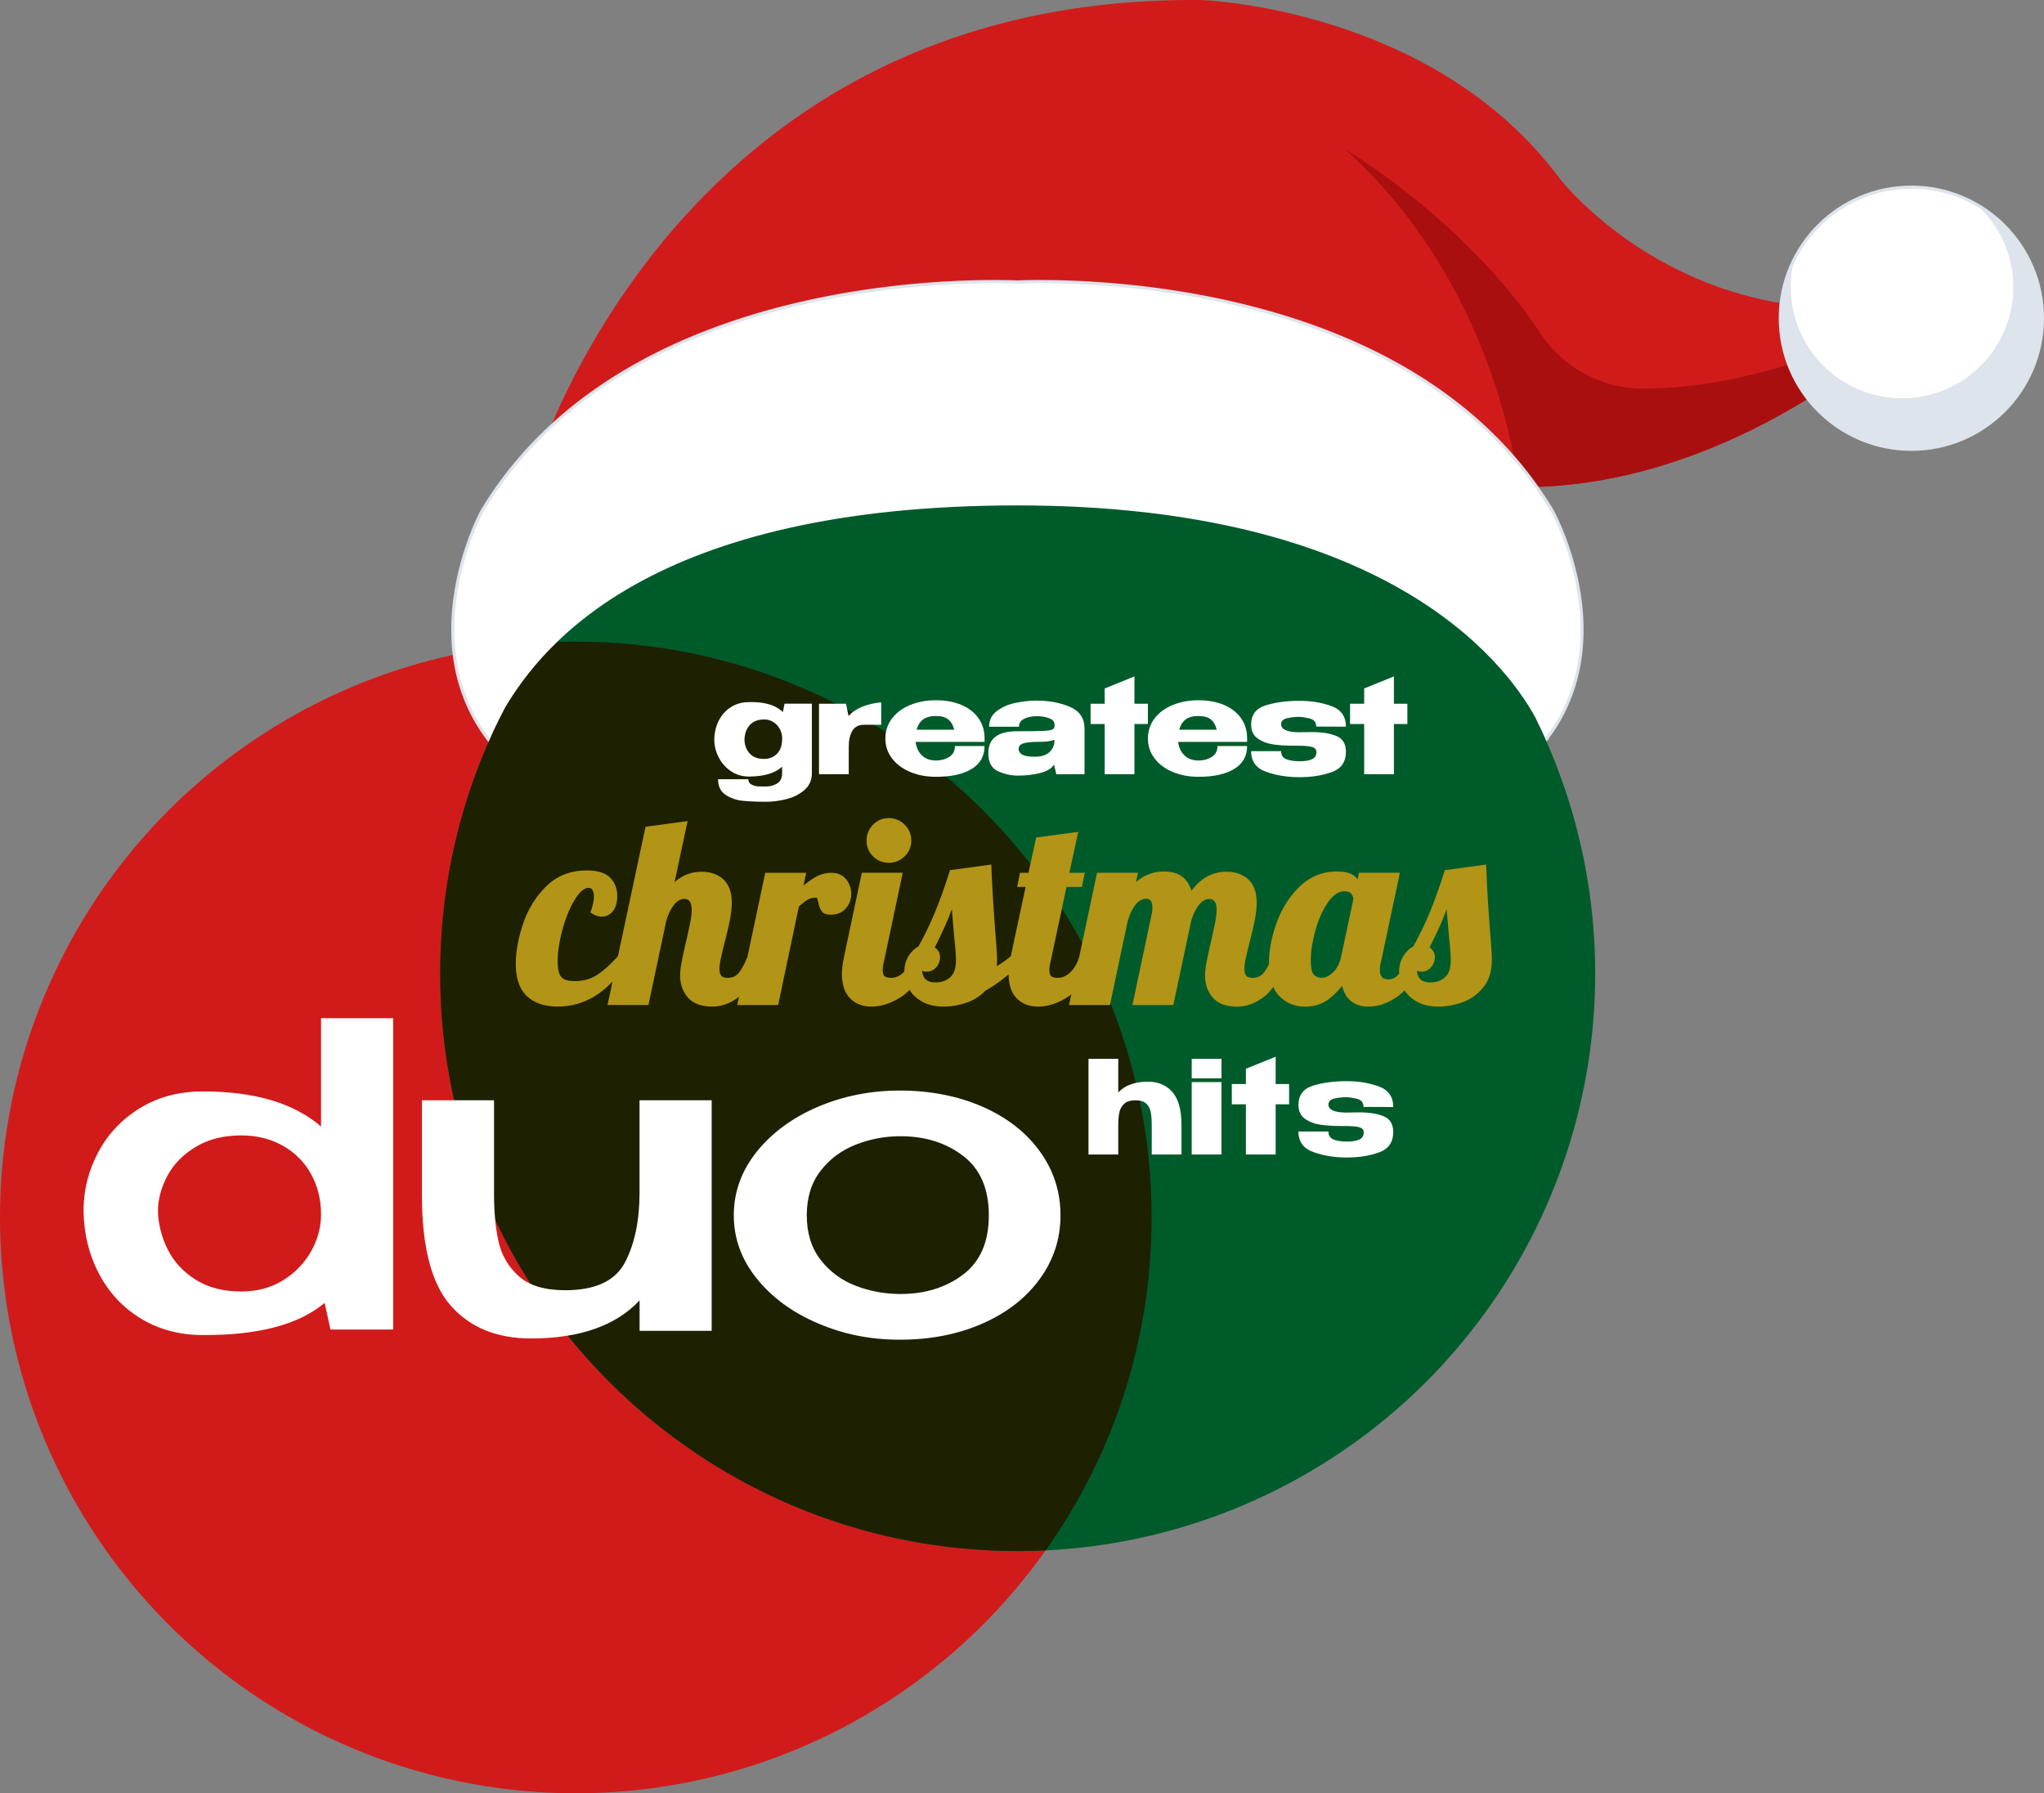 <svg id="logo" version="1.1" width="981.87" height="861.433" xmlns="http://www.w3.org/2000/svg">
  <rect width="100%" height="100%" fill="#808080" stroke="none"/>
  <defs id="defs1">
    <style id="style1">
      .cls-3,.cls-4,.cls-7{stroke-width:0}.cls-3{fill:#dee4eb}.cls-4{fill:#fff}.cls-7{fill:#d11b1b}
    </style>
  </defs>
  <circle class="cls-7" cx="276.6" cy="584.833" r="276.6" id="circle1"/>
  <circle cx="488.87" cy="467.673" r="277.41" id="circle2" style="fill:#005b2b;stroke-width:0"/>
  <path d="M276.6 308.223c-5.04 0-10.05.14-15.03.41-31.57 45.03-50.11 99.87-50.11 159.04 0 153.21 124.2 277.41 277.41 277.41 4.51 0 8.98-.12 13.44-.33 32.05-45.15 50.9-100.34 50.9-159.93 0-152.76-123.84-276.6-276.6-276.6z" id="path2" style="fill:#1d2102;stroke-width:0"/>
  <path class="cls-4" d="M154.21 489.123h34.63v149.55h-30.09l-2.81-12.8c-12.41 10.43-31.89 15.58-58.44 15.44-11.11 0-21-2.61-29.65-7.82-8.66-5.21-15.41-12.39-20.24-21.54-4.84-9.14-7.33-19.27-7.47-30.38v-.81c.14-9.75 2.56-18.96 7.25-27.63 4.69-8.67 11.36-15.65 20.02-20.93 8.66-5.28 18.69-7.92 30.09-7.92 24.82 0 43.72 5.62 56.71 16.86zm-18.4 125.98c5.77-3.52 10.28-8.13 13.53-13.82 3.25-5.69 4.87-11.65 4.87-17.88v-.2c0-7.04-1.59-13.44-4.76-19.2-3.18-5.76-7.68-10.29-13.53-13.61-5.84-3.32-12.52-4.98-20.02-4.98-8.52 0-15.8 1.83-21.86 5.49-6.06 3.66-10.57 8.23-13.53 13.72-2.96 5.49-4.51 11.07-4.65 16.76.14 6.5 1.69 12.73 4.65 18.69 2.96 5.96 7.43 10.84 13.42 14.63 5.99 3.79 13.31 5.69 21.97 5.69 7.5 0 14.14-1.76 19.91-5.28z" id="path3"/>
  <path class="cls-4" d="M307.24 528.543h34.63v110.74h-34.63v-14.63c-11.4 12.19-28.79 18.29-52.17 18.29-16.45 0-29.3-5.25-38.53-15.75-9.24-10.5-13.85-28.14-13.85-52.93v-45.72h34.63v45.11c0 8.67.72 16.26 2.16 22.76 1.44 6.5 4.65 12.02 9.63 16.56 4.98 4.54 12.45 6.81 22.4 6.81 14.43 0 23.99-4.44 28.68-13.31 4.69-8.87 7.03-20.15 7.03-33.83v-44.09z" id="path4"/>
  <path class="cls-4" d="M471.86 531.583c11.76 5.15 20.96 12.29 27.6 21.44 6.64 9.14 9.96 19.4 9.96 30.78 0 11.38-3.32 21.44-9.96 30.58-6.64 9.14-15.84 16.29-27.6 21.44-11.76 5.15-24.93 7.72-39.5 7.72s-27.13-2.61-39.39-7.82c-12.27-5.21-22.08-12.39-29.44-21.54-7.36-9.14-11.04-19.27-11.04-30.38s3.68-21.44 11.04-30.58c7.36-9.14 17.13-16.32 29.33-21.54 12.19-5.21 25.36-7.82 39.5-7.82s27.74 2.57 39.5 7.72zm-9.2 80.67c8.23-6.23 12.34-15.71 12.34-28.45 0-12.74-4.11-22.25-12.34-28.55-8.23-6.3-18.26-9.45-30.09-9.45-7.51 0-14.69 1.36-21.54 4.06-6.86 2.71-12.48 6.91-16.88 12.6-4.4 5.69-6.6 12.8-6.6 21.33 0 8.53 2.2 15.65 6.6 21.34 4.4 5.69 10.03 9.85 16.88 12.5 6.85 2.64 14.03 3.96 21.54 3.96 11.83 0 21.86-3.11 30.09-9.35z" id="path5"/>
  <path class="cls-4" d="M390 338.043v33.86c-.17 3.27-1.46 5.89-3.88 7.86-2.42 1.97-5.28 3.36-8.57 4.16-3.29.8-6.47 1.21-9.54 1.21-4.56 0-8.33-.16-11.31-.47-2.98-.31-5.68-1.25-8.11-2.83-2.42-1.57-3.64-4.08-3.64-7.52h14.54c0 1.2.53 2.06 1.58 2.58 1.06.52 1.99.8 2.8.84.81.04 2.18.06 4.13.06 1.95 0 3.61-.47 5.25-1.4 1.64-.93 2.45-2.64 2.45-5.13v-2.98c-3.44 3.15-8.76 4.72-15.97 4.72-3.15 0-5.96-.82-8.45-2.45a17.622 17.622 0 0 1-5.87-6.43c-1.43-2.65-2.19-5.45-2.27-8.39v-.43c.04-3.4.77-6.46 2.17-9.2 1.41-2.73 3.37-4.89 5.87-6.46 2.51-1.57 5.35-2.36 8.54-2.36 7.41-.21 12.86 1.39 16.34 4.78l.81-4.04h13.11zm-16.71 24.01c1.61-1.68 2.42-4.07 2.42-7.18v-.19c0-1.57-.37-3.07-1.12-4.47-.75-1.41-1.78-2.53-3.11-3.36-1.33-.83-2.8-1.24-4.41-1.24-2.98 0-5.28.9-6.9 2.7-1.62 1.8-2.46 4.15-2.55 7.05.08 2.65.92 4.85 2.52 6.59 1.59 1.74 3.84 2.61 6.74 2.61 2.65 0 4.78-.84 6.4-2.52z" id="path6"/>
  <path class="cls-4" d="M407.58 343.943c3.31-3.64 8.55-5.84 15.72-6.59v10.81h-8.26c-2.57 0-4.43.96-5.59 2.89-1.16 1.93-1.74 4.44-1.74 7.55v13.3h-14.29v-33.86h12.99l1.18 5.9z" id="path7"/>
  <path class="cls-4" d="M472.95 356.373h-33.12c.29 2.61 1.27 4.75 2.95 6.43 1.68 1.68 3.97 2.52 6.87 2.52 2.36 0 4.46-.57 6.31-1.71 1.84-1.14 2.76-2.89 2.76-5.25h14.23c0 4.81-2.06 8.47-6.18 11-4.12 2.53-9.85 3.79-17.18 3.79-4.51 0-8.62-.77-12.3-2.3-3.69-1.53-6.61-3.7-8.76-6.49-2.15-2.8-3.23-5.99-3.23-9.6 0-3.61 1.07-6.87 3.2-9.66 2.13-2.8 5.05-4.95 8.76-6.46 3.71-1.51 7.82-2.27 12.33-2.27s8.71.75 12.21 2.24c3.5 1.49 6.22 3.59 8.17 6.31 1.95 2.71 2.94 5.89 2.98 9.54v.31h.12-.12v1.61zm-29.64-10.69c-1.45 1.16-2.44 2.78-2.98 4.85h18.02c-.46-2.07-1.37-3.69-2.73-4.85-1.37-1.16-3.38-1.74-6.03-1.74-2.65 0-4.82.58-6.27 1.74z" id="path8"/>
  <path class="cls-4" d="M513.89 339.533c4.72 1.99 7.08 5.49 7.08 10.5v21.87h-13.54l-1.06-4.41v-.31c-1.04 1.86-3.22 3.23-6.55 4.1-3.33.87-6.97 1.3-10.9 1.3-3.15 0-6.3-.69-9.44-2.08-3.15-1.39-4.72-4.3-4.72-8.73 0-7 4.58-10.5 13.73-10.5 5.88 0 9.98-.05 12.3-.15 2.32-.1 3.85-.31 4.6-.62.75-.31 1.14-.88 1.18-1.71v-.81c-.04-1.37-.94-2.37-2.7-3.01-1.76-.64-3.76-.96-6-.96-2.32.04-4.3.48-5.93 1.3-1.64.83-2.45 2.09-2.45 3.79h-14.35c0-3.15 1.24-5.66 3.73-7.55 2.48-1.88 5.46-3.19 8.92-3.91 3.46-.72 6.84-1.09 10.16-1.09 5.92 0 11.25.99 15.97 2.98zm-9.94 21.93c1.57-1.37 2.42-3.11 2.55-5.22v-.87c-1.57.66-4.08.99-7.52.99-3.44 0-6.06.25-7.49.75-1.43.5-2.17 1.41-2.21 2.73.12 1.24.78 2.17 1.96 2.76 1.18.6 3.1.9 5.75.9 3.07 0 5.38-.68 6.96-2.05z" id="path9"/>
  <path class="cls-4" d="M544.95 338.043h6.46v9.75h-6.46v24.11h-14.29v-24.11h-6.77v-9.75h6.77v-7.33l14.29-5.78z" id="path10"/>
  <path class="cls-4" d="M599.07 356.373h-33.12c.29 2.61 1.27 4.75 2.95 6.43 1.68 1.68 3.97 2.52 6.87 2.52 2.36 0 4.46-.57 6.31-1.71 1.84-1.14 2.76-2.89 2.76-5.25h14.23c0 4.81-2.06 8.47-6.18 11-4.12 2.53-9.85 3.79-17.18 3.79-4.51 0-8.62-.77-12.3-2.3-3.69-1.53-6.61-3.7-8.76-6.49-2.15-2.8-3.23-5.99-3.23-9.6 0-3.61 1.07-6.87 3.2-9.66 2.13-2.8 5.05-4.95 8.76-6.46 3.71-1.51 7.82-2.27 12.33-2.27s8.71.75 12.21 2.24c3.5 1.49 6.22 3.59 8.17 6.31 1.95 2.71 2.94 5.89 2.98 9.54v.31h.12-.12v1.61zm-29.64-10.69c-1.45 1.16-2.44 2.78-2.98 4.85h18.02c-.46-2.07-1.37-3.69-2.73-4.85-1.37-1.16-3.38-1.74-6.03-1.74-2.65 0-4.82.58-6.27 1.74z" id="path11"/>
  <path class="cls-4" d="m626.53 351.713 3.54-.06c4.89 0 8.85.63 11.9 1.9 3.04 1.26 4.57 3.78 4.57 7.55 0 4.89-2.27 8.15-6.8 9.78-4.54 1.64-9.72 2.45-15.56 2.45s-11.11-.86-15.94-2.58c-4.83-1.72-7.24-5.02-7.24-9.91h14.41c0 1.95.85 3.24 2.55 3.88 1.7.64 3.77.96 6.21.96 2.77 0 4.83-.34 6.18-1.03 1.35-.68 2.02-1.79 2.02-3.32 0-1.37-.79-2.23-2.36-2.58-1.57-.35-3.56-.53-5.96-.53h-2.18c-3.77 0-7.11-.2-10.03-.59-2.92-.39-5.46-1.34-7.61-2.83-2.15-1.49-3.23-3.73-3.23-6.71 0-4.72 2.33-7.81 6.99-9.26 4.66-1.45 10.03-2.18 16.12-2.18 5.76 0 10.93.85 15.53 2.55 4.6 1.7 6.9 4.99 6.9 9.88l-14.29-.06c0-2.11-1.08-3.42-3.23-3.91-2.15-.5-3.85-.75-5.09-.75-1.91 0-3.8.22-5.68.65-1.89.43-2.83 1.4-2.83 2.89 0 2.49 2.8 3.77 8.39 3.85 1.2 0 2.11-.02 2.73-.06z" id="path12"/>
  <path class="cls-4" d="M669.59 338.043h6.46v9.75h-6.46v24.11H655.3v-24.11h-6.77v-9.75h6.77v-7.33l14.29-5.78z" id="path13"/>
  <path class="cls-4" d="M563.17 524.573c2.92 3.31 4.38 8.66 4.38 16.03v13.98h-14.29v-13.79c0-2.61-.15-4.74-.43-6.4-.29-1.66-.99-3.04-2.11-4.16-1.12-1.12-2.86-1.68-5.22-1.68-2.48 0-4.33.57-5.53 1.71-1.2 1.14-1.97 2.55-2.3 4.22-.33 1.68-.5 3.76-.5 6.24v13.86h-14.29v-45.98h14.29v16.22c3.15-3.48 7.91-5.22 14.29-5.22 4.89 0 8.79 1.66 11.71 4.97z" id="path14"/>
  <path class="cls-4" d="M586.75 517.993h-14.29v-9.38h14.29zm0 1.8h-14.29v34.79h14.29z" id="path15"/>
  <path class="cls-4" d="M612.78 520.723h6.46v9.75h-6.46v24.11h-14.29v-24.11h-6.77v-9.75h6.77v-7.33l14.29-5.78z" id="path16"/>
  <path class="cls-4" d="m649.25 534.393 3.54-.06c4.89 0 8.85.63 11.9 1.9 3.04 1.26 4.57 3.78 4.57 7.55 0 4.89-2.27 8.15-6.8 9.79-4.54 1.64-9.72 2.45-15.56 2.45s-11.11-.86-15.94-2.58c-4.83-1.72-7.24-5.02-7.24-9.91h14.41c0 1.95.85 3.24 2.55 3.88 1.7.64 3.77.96 6.21.96 2.77 0 4.84-.34 6.18-1.03 1.35-.68 2.02-1.79 2.02-3.32 0-1.37-.79-2.23-2.36-2.58-1.57-.35-3.56-.53-5.96-.53h-2.17c-3.77 0-7.11-.2-10.03-.59-2.92-.39-5.46-1.34-7.61-2.83-2.15-1.49-3.23-3.73-3.23-6.71 0-4.72 2.33-7.81 6.99-9.26 4.66-1.45 10.03-2.17 16.12-2.17 5.76 0 10.93.85 15.53 2.55 4.6 1.7 6.9 4.99 6.9 9.88l-14.29-.06c0-2.11-1.08-3.42-3.23-3.91-2.15-.5-3.85-.75-5.09-.75-1.91 0-3.8.22-5.69.65-1.88.44-2.83 1.4-2.83 2.89 0 2.48 2.8 3.77 8.39 3.85 1.2 0 2.11-.02 2.73-.06z" id="path17"/>
  <path d="M403.16 438.623c-1.22.51-2.59.75-4.09.75-.98 0-1.83-.11-2.58-.38-.74-.26-1.38-.7-1.81-1.31-.73-1.02-1.22-2.38-1.57-4.09-.24-1.03-.48-1.77-.66-2.14-.05-.1-.08-.12-.14-.16-.06-.03-.17-.07-.39-.07-1.6 0-2.89.32-3.91.92-1.05.61-2.49 1.74-4.25 3.33l-9.96 47.31h-19.66l.83-3.93c-4.05 3.08-8.33 4.68-12.76 4.67-2.59 0-4.87-.34-6.84-1.06-1.97-.71-3.62-1.81-4.9-3.27-2.5-2.84-3.75-6.41-3.75-10.54 0-1.8.21-3.81.63-6.03.41-2.19.85-4.31 1.3-6.38.45-2.03.75-3.33.93-3.97.65-2.87 1.27-5.69 1.84-8.48.57-2.76.85-4.97.84-6.6 0-1.49-.2-2.65-.55-3.47-.35-.82-.81-1.29-1.42-1.59-.41-.19-.92-.3-1.55-.3-.92 0-1.76.22-2.57.67-.82.45-1.61 1.15-2.37 2.12-1.55 1.97-2.82 4.59-3.78 7.86l-8.53 40.29h-19.66l2.41-11.28c-2.29 2.4-4.68 4.47-7.19 6.16-5.79 3.9-12.19 5.87-19.11 5.86-3.12 0-5.93-.41-8.41-1.23-2.48-.83-4.63-2.09-6.41-3.77-1.81-1.7-3.15-3.87-4.04-6.47-.88-2.6-1.31-5.62-1.31-9.07 0-5.8 1.15-12.14 3.44-19.04 2.3-6.95 6-12.99 11.08-18.06 5.14-5.15 11.74-7.74 19.59-7.73 2.53 0 4.73.27 6.61.84 1.87.57 3.42 1.44 4.6 2.64 2.27 2.31 3.42 5.31 3.41 8.79 0 3-.64 5.45-2.05 7.23-.69.87-1.49 1.56-2.41 2.01-.92.46-1.93.68-3 .68-1.62 0-3.24-.58-4.83-1.64l-.61-.4.25-.68c.96-2.64 1.42-4.96 1.42-6.96 0-1.45-.27-2.51-.72-3.2-.21-.33-.45-.55-.73-.69-.28-.15-.62-.23-1.08-.23-.97 0-1.99.39-3.11 1.3-1.12.91-2.3 2.34-3.5 4.3-2.41 3.94-4.4 8.75-5.94 14.44-1.55 5.7-2.31 10.8-2.31 15.3 0 1.96.17 3.58.5 4.84.32 1.26.79 2.15 1.34 2.71.58.59 1.34 1.06 2.36 1.38 1.01.32 2.27.5 3.76.5 4.3 0 7.91-.99 10.9-2.93 3.03-1.96 6.41-4.99 10.1-9.06l13.26-62.16 20.21-2.73-6.28 29.33c1.49-1.31 3.07-2.37 4.73-3.17 2.53-1.21 5.26-1.82 8.14-1.82 4.36 0 7.96 1.21 10.62 3.7 1.35 1.26 2.36 2.85 3.02 4.72.66 1.87.98 4.02.98 6.44 0 2.42-.3 5.17-.88 8.14-.58 2.94-1.41 6.51-2.48 10.72-.66 2.54-1.25 5.02-1.78 7.43-.53 2.39-.78 4.25-.78 5.54 0 1.51.34 2.55.9 3.24.25.31.59.55 1.1.73.51.18 1.17.29 2 .29 1.12 0 2.1-.2 2.95-.58.85-.38 1.6-.95 2.26-1.74 1.36-1.62 2.8-4.25 4.25-7.84l8.38-39.55.16-.73h19.66l-1.28 6.11c2.02-1.66 3.9-2.99 5.66-4.01 2.39-1.39 5.02-2.1 7.81-2.1 1.42 0 2.73.25 3.9.76s2.19 1.28 3.04 2.29c1.66 1.97 2.5 4.4 2.5 7.13 0 2.59-.87 4.94-2.57 6.9a8.399 8.399 0 0 1-3.15 2.29zm16.23-27.28c2.04 2.06 4.63 3.12 7.56 3.11 2.93 0 5.54-1.05 7.62-3.1 2.1-2.04 3.19-4.64 3.18-7.57 0-2.94-1.08-5.54-3.17-7.62-2.08-2.09-4.69-3.18-7.63-3.17-2.93 0-5.53 1.08-7.57 3.18-2.05 2.08-3.11 4.69-3.1 7.62 0 2.93 1.05 5.52 3.11 7.56zm297.24 49.92c0 5.17-1.33 9.52-4.02 12.91-2.64 3.33-5.94 5.75-9.84 7.2-3.84 1.43-7.76 2.16-11.73 2.16-4.06 0-7.56-.78-10.45-2.4-2.53-1.41-4.51-3.24-5.91-5.45a21.19 21.19 0 0 1-3.27 2.94c-4.6 3.25-9.3 4.92-14.04 4.92-3.62 0-6.67-1.03-8.95-3.14-1.85-1.7-3.06-4.02-3.69-6.85-2.09 2.66-4.38 4.89-6.86 6.68-3.08 2.22-6.78 3.32-10.96 3.32-4.9 0-9.1-1.71-12.38-5.09-1.2-1.23-2.16-2.71-2.92-4.4-1.35 1.93-2.78 3.5-4.3 4.67-4.11 3.18-8.46 4.82-12.96 4.82-2.59 0-4.87-.34-6.84-1.06-1.97-.71-3.62-1.81-4.9-3.27-2.5-2.84-3.75-6.41-3.74-10.54 0-1.8.21-3.81.63-6.03.41-2.19.85-4.31 1.3-6.38.45-2.03.75-3.32.93-3.97.65-2.87 1.27-5.69 1.84-8.48.57-2.76.85-4.97.85-6.6 0-1.49-.2-2.65-.55-3.47-.35-.82-.81-1.29-1.42-1.59-.41-.19-.92-.3-1.55-.3-.92 0-1.76.22-2.57.67-.82.45-1.61 1.15-2.37 2.12-1.55 1.97-2.82 4.59-3.78 7.86l-8.54 40.29h-19.66l9.25-43.71c.23-.91.34-1.86.34-2.86 0-1.28-.17-2.27-.45-2.96-.29-.69-.64-1.07-1.11-1.3-.31-.15-.71-.24-1.21-.25-1.01 0-1.92.23-2.79.68-.87.46-1.69 1.15-2.47 2.12-1.58 1.97-2.87 4.62-3.83 7.98l-8.53 40.29h-19.66l1.08-5.1c-.42.33-.84.65-1.27.94-4.88 3.24-9.8 4.9-14.7 4.9-4.13 0-7.62-1.32-10.22-3.98-1.32-1.34-2.31-3.02-2.95-4.99-.62-1.89-.92-4.06-.95-6.49a75.352 75.352 0 0 1-11.21 7.86c-2.47 2.61-5.52 4.54-9.1 5.75-3.59 1.22-7.21 1.84-10.84 1.84-4.06 0-7.56-.78-10.45-2.4-2.59-1.45-4.61-3.33-6.01-5.61-1.14 1.22-2.35 2.26-3.63 3.11-4.88 3.24-9.8 4.9-14.7 4.9-4.14 0-7.62-1.32-10.22-3.98-1.32-1.34-2.31-3.02-2.95-4.99-.64-1.97-.96-4.22-.96-6.76 0-2.15.34-4.87 1-8.2v.03l8.55-40.37h19.66l-9.12 43.09v.02a14.17 14.17 0 0 0-.47 3.71c0 .75.09 1.36.24 1.82.16.46.36.78.62 1 .26.23.63.44 1.18.58.54.15 1.24.23 2.09.23 2.11 0 4.07-.87 6.01-2.76.08-.07.14-.15.22-.23.01-2.82.69-5.35 2.05-7.5 1.28-2.03 2.86-3.56 4.72-4.56 3.14-5.65 5.88-11.36 8.22-17.12 2.37-5.85 4.63-12.18 6.76-18.99l.18-.56 19.85-2.68.04 1.02c.41 10.51 1.11 21.89 2.09 34.13.41 4.94.62 8.53.62 10.81 0 1.04-.05 1.99-.15 2.86 2.86-1.73 5.12-3.35 6.77-4.83l7.1-33.24h-4.06l1.36-6.79h4.08l3.68-16.93 20.21-2.73-4.23 19.66h7.38l-1.36 6.79h-7.41l-7.74 36.3v.02a14.17 14.17 0 0 0-.47 3.71c0 .75.09 1.36.24 1.82.16.46.36.78.62 1 .25.23.63.44 1.18.58.54.15 1.24.23 2.09.23 2.11 0 4.07-.87 6.01-2.76 1.9-1.87 3.29-4.29 4.17-7.33l8.56-40.37h19.66l-.95 4.51c1.55-1.36 3.21-2.46 4.97-3.28 2.63-1.23 5.49-1.85 8.53-1.84 3.76 0 6.87.93 9.2 2.87 1.87 1.56 3.16 3.73 3.94 6.43 2.02-2.74 4.27-4.89 6.77-6.42 3-1.84 6.34-2.76 9.95-2.76 4.36 0 7.96 1.21 10.62 3.7 1.35 1.26 2.36 2.85 3.02 4.72.66 1.87.98 4.02.98 6.44 0 2.42-.3 5.17-.88 8.13-.58 2.94-1.41 6.51-2.48 10.72-.66 2.54-1.25 5.02-1.78 7.43-.53 2.39-.78 4.25-.78 5.54 0 1.51.34 2.55.9 3.24.25.31.59.55 1.1.73.51.18 1.17.29 2 .29 1.12 0 2.1-.2 2.95-.58.85-.38 1.6-.95 2.26-1.74.85-1.02 1.74-2.43 2.63-4.22 0-.14-.01-.28-.01-.43 0-6.21 1.24-12.71 3.69-19.5 2.47-6.82 6.17-12.63 11.08-17.37 4.96-4.8 10.97-7.24 17.85-7.23 3.47 0 6.16.58 8.06 1.89.77.54 1.4 1.18 1.88 1.91l.66-3.19h19.66l-9.13 43.09v.02a14.17 14.17 0 0 0-.47 3.71c0 1.22.22 2.13.59 2.77.37.64.87 1.05 1.63 1.33.51.18 1.14.28 1.91.28 1.01 0 1.92-.23 2.78-.69.82-.44 1.61-1.12 2.36-2.03-.02-.3-.03-.61-.03-.91 0-2.86.68-5.41 2.06-7.59 1.28-2.03 2.86-3.56 4.72-4.56 3.14-5.65 5.88-11.36 8.22-17.12 2.37-5.85 4.63-12.18 6.76-18.99l.18-.56 19.85-2.68.04 1.02c.41 10.51 1.11 21.89 2.09 34.13.41 4.94.62 8.53.62 10.81zm-21.9 8.88-.61-.7c.9-.79 1.58-1.82 2.05-3.16.47-1.33.72-2.97.72-4.9 0-2.41-.24-5.84-.73-10.26v-.02c-.54-6.1-.95-10.89-1.24-14.38-1.95 5.4-4.69 11.53-8.21 18.39.69.47 1.26 1.02 1.68 1.66.58.88.86 1.91.86 3.01 0 1.77-.6 3.41-1.76 4.79-.59.71-1.28 1.26-2.06 1.63-.78.37-1.64.55-2.54.55-.85 0-1.6-.12-2.27-.39.22 1.71.72 2.97 1.44 3.8.49.57 1.11 1 1.94 1.3.83.3 1.86.47 3.09.47 2.86 0 5.15-.83 7.03-2.48l.61.7zm-44.6-38.3c-.02-.8-.32-1.61-1.02-2.5-.31-.39-.69-.67-1.2-.88-.5-.2-1.13-.32-1.9-.32-1.46 0-2.83.42-4.18 1.29-1.35.87-2.67 2.21-3.93 4.05-2.56 3.72-4.58 8.23-6.04 13.53-1.46 5.33-2.19 10-2.19 14 0 2.01.15 3.64.42 4.85.27 1.22.68 2 1.08 2.37 1.03.99 2.21 1.46 3.73 1.47 1.75 0 3.55-.81 5.46-2.64 1.86-1.78 3.16-4.24 3.87-7.48l5.89-27.75zm-193.09 38.3-.61-.7c.9-.79 1.58-1.82 2.05-3.16.47-1.33.72-2.97.72-4.9 0-2.41-.24-5.84-.73-10.26v-.02c-.54-6.1-.95-10.89-1.24-14.38-1.95 5.4-4.69 11.53-8.21 18.39.69.47 1.26 1.02 1.68 1.66.58.88.86 1.91.86 3.01 0 1.77-.6 3.41-1.76 4.79-.59.71-1.28 1.26-2.06 1.63-.78.37-1.64.55-2.54.55-.85 0-1.6-.12-2.27-.39.22 1.71.72 2.97 1.44 3.79.49.57 1.11 1 1.94 1.3.83.3 1.86.47 3.09.47 2.86 0 5.15-.83 7.03-2.48z" id="path18" style="stroke-width:0;fill:#b29416"/>
  <path class="cls-7" d="M253.89 233.933S318.38-2.697 577.25.023c0 0 110.82 3.63 171.67 85.38 0 0 47.23 61.77 134.43 62.67l10.9 25.43s-71.76 59.99-160.77 60.42h-479.6z" id="path19"/>
  <path d="m894.26 173.513-4.24-9.9c-41.95 18.1-76.3 22.83-100.14 23.04a59.245 59.245 0 0 1-49.93-26.57c-35.85-54.28-93.66-88.3-93.66-88.3 63.83 57.97 79.66 134.79 83.39 162.16h3.81c89.02-.44 160.77-60.42 160.77-60.42z" id="path20" style="fill:#aa0f0f;stroke-width:0"/>
  <circle class="cls-3" cx="918.16" cy="152.863" r="62.96" id="circle20"/>
  <path class="cls-4" d="M967.02 137.903c0-15.86-6.93-30.11-17.92-39.88-9.14-5.17-19.7-8.12-30.94-8.12-24.43 0-45.62 13.92-56.05 34.26a53.197 53.197 0 0 0-1.79 13.74c0 29.47 23.89 53.35 53.35 53.35s53.35-23.89 53.35-53.35z" id="path21"/>
  <path class="cls-4" d="M967.02 137.903c0-15.86-6.93-30.11-17.92-39.88-9.14-5.17-19.7-8.12-30.94-8.12-24.43 0-45.62 13.92-56.05 34.26a53.197 53.197 0 0 0-1.79 13.74c0 29.47 23.89 53.35 53.35 53.35s53.35-23.89 53.35-53.35z" id="path22"/>
  <path class="cls-3" d="M918.16 89.153c-35.19 0-63.71 28.52-63.71 63.71s28.52 63.71 63.71 63.71 63.71-28.52 63.71-63.71-28.52-63.71-63.71-63.71zm43.99 107.7c-11.26 11.26-26.81 18.22-43.99 18.22-17.18 0-32.73-6.96-43.99-18.22-11.26-11.26-18.22-26.81-18.22-43.99 0-17.18 6.96-32.73 18.22-43.99 11.26-11.26 26.81-18.22 43.99-18.22 17.18 0 32.73 6.96 43.99 18.22 11.26 11.26 18.22 26.81 18.22 43.99 0 17.18-6.96 32.73-18.22 43.99z" id="path23"/>
  <path class="cls-4" d="M742.57 355.333s-.04-.11-.11-.32c-.03-.02-.05-.05-.08-.11-1.15-2.77-4.92-10.44-4.92-10.44-15.72-28.23-73.46-101.68-248.76-101.68s-227.88 66.56-246.26 97.39c0 .01.01.04.01.04s-4.72 8.86-7.39 15.33c0-.02-.02-.04-.02-.06-36.68-48.18-3.45-110.05-3.45-110.05 67.03-111.74 228.86-111.09 257.11-110.09 28.24-1 190.08-1.66 257.11 110.09 0 0 33.48 61.7-3.24 109.89z" id="path24"/>
  <path class="cls-3" d="m744.15 354.563-.55.76-.64.91-.76-1.72.88-1.05c12.14-16.49 16.13-34.44 16.13-50.91 0-29.09-12.43-53.49-13.96-56.37-.09-.17-.14-.26-.15-.27-30.32-50.54-80.14-78.02-128.21-92.86-48.06-14.84-94.31-17.03-117.33-17.03-4.63 0-8.33.09-10.9.18h-.06c-2.57-.09-6.26-.18-10.9-.18-23.01 0-69.27 2.18-117.33 17.03-48.06 14.84-97.89 42.32-128.21 92.86a47.179 47.179 0 0 0-.58 1.13c-.38.76-.92 1.87-1.57 3.31-1.3 2.88-3.04 7.05-4.78 12.19-3.48 10.28-6.96 24.44-6.96 39.93 0 16.53 3.97 34.56 16.08 51.1l1 1.23-.04.09-.7 1.61-.95-1.32c-12.75-17.04-16.9-35.71-16.89-52.72 0-31.43 14.06-57.24 14.09-57.29v-.02l.02-.01c30.58-50.98 80.79-78.63 129.06-93.54 48.28-14.91 94.66-17.09 117.77-17.09 4.64 0 8.33.09 10.92.18 2.59-.09 6.29-.18 10.93-.18 23.11 0 69.49 2.19 117.77 17.09 48.27 14.91 98.47 42.56 129.06 93.54v.02c.03.06 14.3 25.91 14.3 57.39 0 16.77-4.09 35.16-16.57 52z" id="path25"/>
</svg>